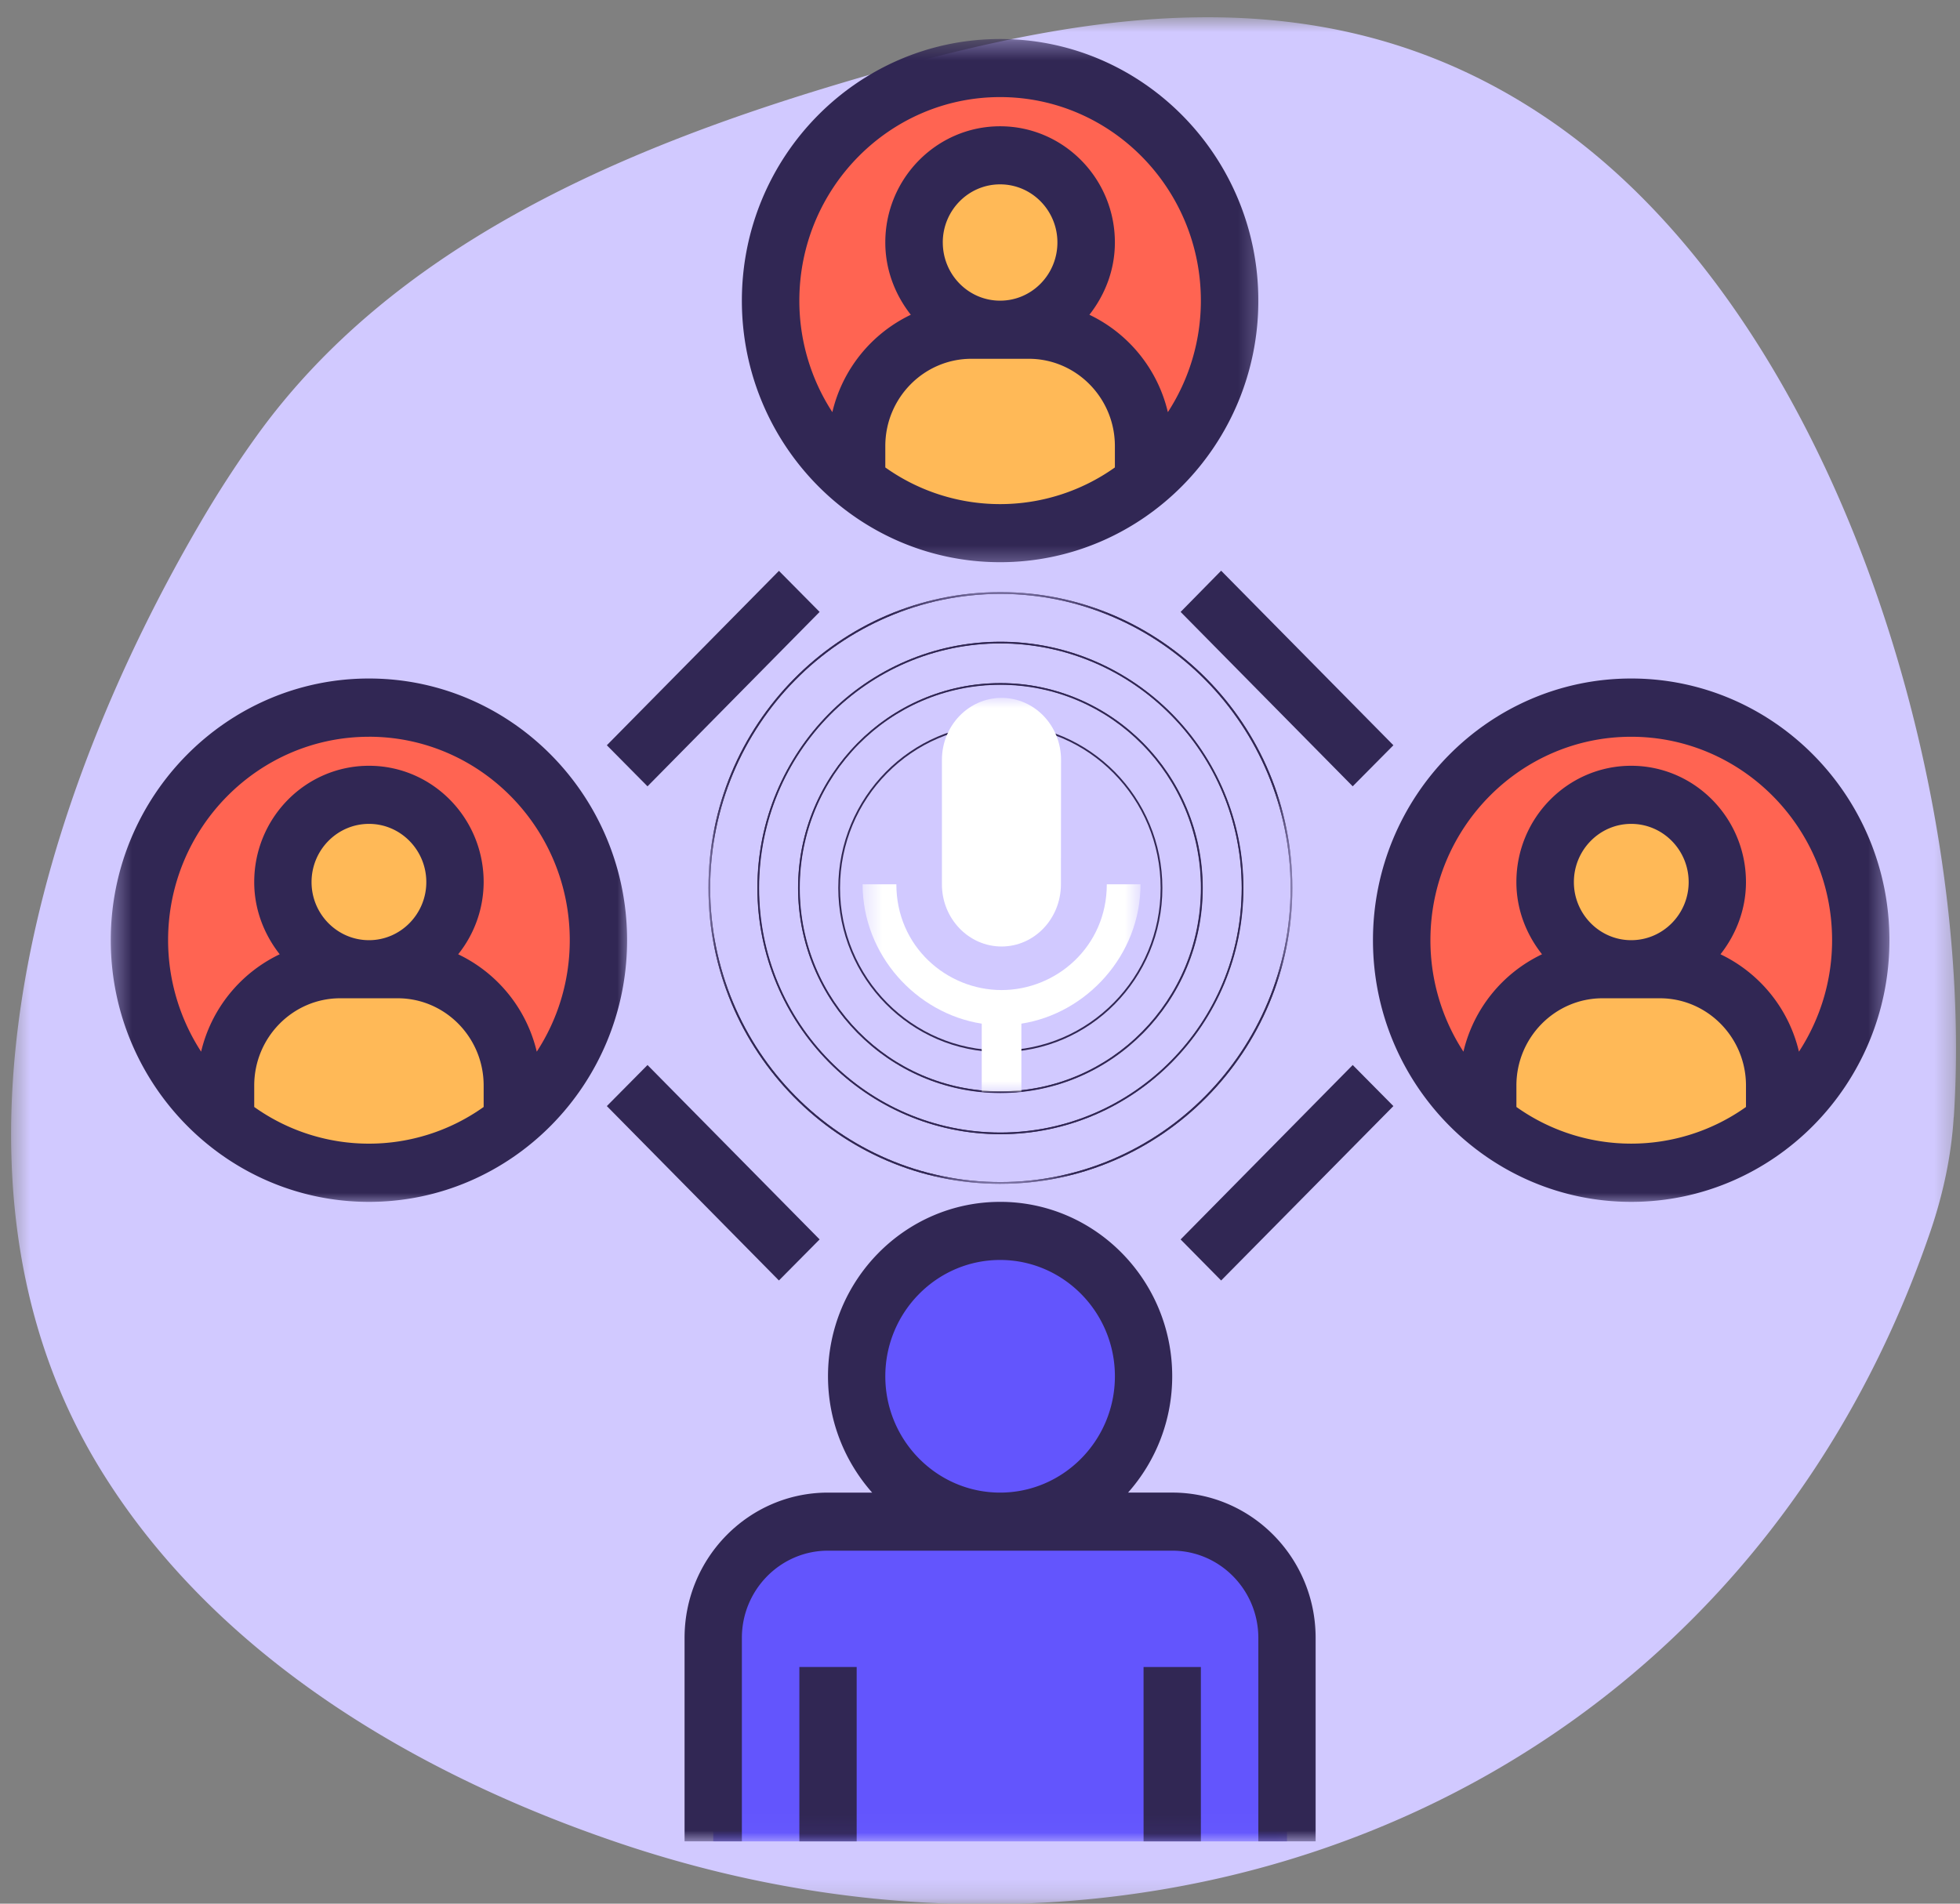 <svg width="105" height="102" viewBox="0 0 105 102" xmlns="http://www.w3.org/2000/svg" xmlns:xlink="http://www.w3.org/1999/xlink">
    <rect x="0" y="0" width="105" height="102" fill="#808080" stroke="none"/>
    <defs>
        <path id="ll9hnfr84a" d="M.48.715h104.195v101.101H.481z"/>
        <path id="gi7f337lwc" d="M0 0h27.66v28.168H0z"/>
        <path id="u4rwc3uaqe" d="M0 0h31.762v17.974H0z"/>
        <path id="q2znwzf2mg" d="M0 0h35.732v36.082H0z"/>
        <path id="dnmi38057i" d="M0 0h5.955v9.926H0z"/>
        <path id="pgktocgq0k" d="M0 0h5.955v9.926H0z"/>
        <path id="5mz0tijjdm" d="M0 .37h29.777v28.3H0z"/>
        <path id="kjkkre3cuo" d="M0 0h29.645v30.18H0z"/>
        <path id="mvmyadrb6q" d="M.364 0h27.924v30.18H.364z"/>
        <path id="tbq5hz5jas" d="M.132.329h31.265v31.688H.132z"/>
        <path id="vy4ekebmeu" d="M.442.951H15.33v21.126H.442z"/>
    </defs>
    <g fill="none" fill-rule="evenodd">
        <g transform="translate(.111 .21)">
            <mask id="h6uj45ugqb" fill="#fff">
                <use xlink:href="#ll9hnfr84a"/>
            </mask>
            <path d="M104.551 59.675c-.131 2.06-.566 4.08-1.225 6.028-10.266 30.148-41.292 42.605-70.207 32.86C22.247 94.9 11.368 88.526 5.21 78.42c-9.515-15.625-3.086-36.114 5.42-50.638a58.332 58.332 0 0 1 2.97-4.582C20.906 13.007 33.05 7.828 44.587 4.354 57.646.424 70.882-2.059 82.994 6.287c15.137 10.437 22.728 35.43 21.565 53.349 0 .008-.008.024-.008.04" fill="#D1C9FF" fill-rule="nonzero" mask="url(#h6uj45ugqb)"/>
        </g>
        <path d="M65.868 16.11c0 .817-.078 1.627-.233 2.428-.155.802-.387 1.58-.698 2.335a12.459 12.459 0 0 1-2.667 4.047 13.04 13.04 0 0 1-1.861 1.548c-.675.456-1.38.841-2.125 1.156-.744.306-1.52.542-2.31.707a12.263 12.263 0 0 1-4.793 0c-.79-.165-1.566-.4-2.31-.707a12.399 12.399 0 0 1-3.986-2.704 12.46 12.46 0 0 1-2.667-4.048 12.764 12.764 0 0 1-.938-4.763c-.001-.816.084-1.634.24-2.435a12.388 12.388 0 0 1 1.838-4.488A11.47 11.47 0 0 1 44.884 7.3c.566-.582 1.194-1.1 1.86-1.556.675-.448 1.381-.833 2.125-1.148.745-.314 1.52-.55 2.311-.707.791-.165 1.59-.244 2.396-.244.807 0 1.606.079 2.396.244.791.157 1.567.393 2.311.707.745.315 1.45.7 2.125 1.148.667.455 1.287.974 1.86 1.556a11.885 11.885 0 0 1 1.529 1.886 12.388 12.388 0 0 1 1.837 4.488c.155.801.233 1.619.233 2.436z" fill="#FF6452" fill-rule="nonzero"/>
        <path d="M55.113 17.666h-3.071c-3.396 0-6.15 2.79-6.15 6.232v1.926a12.141 12.141 0 0 0 7.685 2.743c2.908 0 5.576-1.03 7.685-2.743v-1.926c0-3.442-2.753-6.232-6.15-6.232z" fill="#FFB957" fill-rule="nonzero"/>
        <path d="M58.191 12.99c0 .62-.124 1.218-.357 1.792a4.595 4.595 0 0 1-1 1.517 4.69 4.69 0 0 1-1.496 1.013 4.488 4.488 0 0 1-1.76.354 4.554 4.554 0 0 1-1.769-.354 4.743 4.743 0 0 1-1.488-1.013 4.595 4.595 0 0 1-1-1.517 4.588 4.588 0 0 1-.357-1.792c0-.621.116-1.21.356-1.784a4.595 4.595 0 0 1 1-1.517c.427-.44.931-.778 1.49-1.014a4.554 4.554 0 0 1 1.767-.354c.613 0 1.202.118 1.76.354.567.236 1.07.574 1.497 1.014.434.44.768.943 1 1.517.233.573.357 1.163.357 1.784z" fill="#FFB957" fill-rule="nonzero"/>
        <g transform="translate(73.56 36.426)">
            <mask id="ta6npfq91d" fill="#fff">
                <use xlink:href="#gi7f337lwc"/>
            </mask>
            <path d="M26.124 13.95c0 .818-.077 1.627-.24 2.429a12.312 12.312 0 0 1-.698 2.342c-.31.754-.69 1.47-1.132 2.153-.45.676-.962 1.305-1.535 1.886a11.792 11.792 0 0 1-1.862 1.549 12.116 12.116 0 0 1-4.427 1.862 12.4 12.4 0 0 1-2.404.236c-.807 0-1.605-.079-2.396-.236a12.073 12.073 0 0 1-4.436-1.862 12.537 12.537 0 0 1-1.86-1.549 12.636 12.636 0 0 1-1.528-1.886c-.45-.684-.83-1.399-1.14-2.153a12.9 12.9 0 0 1-.698-2.342 12.757 12.757 0 0 1 0-4.857 12.9 12.9 0 0 1 .698-2.342c.31-.755.69-1.47 1.14-2.154.45-.676.954-1.312 1.527-1.886A12.399 12.399 0 0 1 9.12 2.436c.752-.314 1.52-.55 2.31-.707.792-.157 1.59-.244 2.397-.244.806 0 1.605.087 2.404.244a12.116 12.116 0 0 1 4.428 1.863 11.38 11.38 0 0 1 1.86 1.548c.574.574 1.086 1.21 1.536 1.886.442.684.822 1.4 1.132 2.154.31.754.543 1.54.698 2.342.163.801.24 1.61.24 2.428z" fill="#FF6452" fill-rule="nonzero" mask="url(#ta6npfq91d)"/>
        </g>
        <path d="M88.922 51.932H85.85c-3.397 0-6.15 2.79-6.15 6.233v1.933a12.18 12.18 0 0 0 7.685 2.735c2.908 0 5.583-1.03 7.685-2.735v-1.933c0-3.443-2.753-6.233-6.15-6.233z" fill="#FFB957" fill-rule="nonzero"/>
        <path d="M92 47.264c0 .613-.116 1.21-.349 1.784a4.85 4.85 0 0 1-1 1.517 4.554 4.554 0 0 1-3.265 1.368 4.516 4.516 0 0 1-1.76-.354 4.526 4.526 0 0 1-1.497-1.014 4.595 4.595 0 0 1-1-1.517 4.715 4.715 0 0 1-.349-1.784c0-.62.116-1.218.349-1.792a4.595 4.595 0 0 1 1-1.517c.435-.44.93-.778 1.497-1.014a4.516 4.516 0 0 1 1.76-.353 4.554 4.554 0 0 1 3.265 1.367c.426.44.76.943 1 1.517.233.574.349 1.171.349 1.792z" fill="#FFB957" fill-rule="nonzero"/>
        <path d="M32.06 50.376c0 .818-.078 1.627-.233 2.429a13.549 13.549 0 0 1-.698 2.342c-.31.754-.69 1.47-1.14 2.153-.45.676-.962 1.305-1.528 1.886a12.537 12.537 0 0 1-1.86 1.549 12.184 12.184 0 0 1-4.436 1.862 12.342 12.342 0 0 1-4.8 0 12.116 12.116 0 0 1-4.428-1.863 11.792 11.792 0 0 1-1.861-1.548A12.688 12.688 0 0 1 9.541 57.3a13.217 13.217 0 0 1-1.133-2.153c-.31-.755-.542-1.54-.697-2.342a12.165 12.165 0 0 1-.24-2.429c0-.817.077-1.627.24-2.428.155-.802.387-1.588.697-2.342.31-.755.69-1.47 1.133-2.154.45-.676.961-1.312 1.535-1.886a11.38 11.38 0 0 1 1.861-1.548 12.116 12.116 0 0 1 4.428-1.863 12.35 12.35 0 0 1 2.404-.244 12.271 12.271 0 0 1 4.699.951c.752.315 1.457.7 2.132 1.156.667.448 1.287.966 1.861 1.548.566.574 1.078 1.21 1.528 1.886.45.684.83 1.4 1.14 2.154.302.754.535 1.54.698 2.342.155.801.232 1.61.232 2.428z" fill="#FF6452" fill-rule="nonzero"/>
        <path d="M21.304 51.932h-3.079c-3.388 0-6.141 2.79-6.141 6.233v1.933a12.163 12.163 0 0 0 7.685 2.735 12.18 12.18 0 0 0 7.684-2.735v-1.933c0-3.443-2.753-6.233-6.15-6.233z" fill="#FFB957" fill-rule="nonzero"/>
        <path d="M24.375 47.264c0 .613-.117 1.21-.35 1.784a4.595 4.595 0 0 1-1 1.517c-.434.44-.93.778-1.496 1.014a4.516 4.516 0 0 1-1.76.353 4.554 4.554 0 0 1-3.265-1.367 4.85 4.85 0 0 1-1-1.517 4.715 4.715 0 0 1-.35-1.784c0-.62.117-1.218.35-1.792a4.85 4.85 0 0 1 1-1.517 4.554 4.554 0 0 1 3.265-1.368c.612 0 1.194.119 1.76.354a4.526 4.526 0 0 1 1.496 1.014c.435.44.768.943 1 1.517.233.574.35 1.171.35 1.792z" fill="#FFB957" fill-rule="nonzero"/>
        <path d="M61.262 73.742c0 1.03-.194 2.027-.59 2.978a7.639 7.639 0 0 1-4.156 4.213 7.42 7.42 0 0 1-2.939.597c-1.015 0-2-.196-2.939-.597a7.639 7.639 0 0 1-2.496-1.682 7.835 7.835 0 0 1-2.249-5.51c0-1.037.194-2.027.581-2.978.396-.959.946-1.8 1.668-2.53a7.66 7.66 0 0 1 2.496-1.69 7.552 7.552 0 0 1 2.94-.59c1.015 0 2 .197 2.938.59a7.66 7.66 0 0 1 2.497 1.69 7.635 7.635 0 0 1 1.66 2.53 7.67 7.67 0 0 1 .589 2.979z" fill="#6355FD" fill-rule="nonzero"/>
        <g transform="translate(37.828 80.69)">
            <mask id="q8svlatrof" fill="#fff">
                <use xlink:href="#u4rwc3uaqe"/>
            </mask>
            <path d="M24.969.84H6.529C3.133.84.38 3.632.38 7.074v10.901h30.738v-10.9c0-3.443-2.753-6.233-6.15-6.233z" fill="#6355FD" fill-rule="nonzero" mask="url(#q8svlatrof)"/>
        </g>
        <g transform="translate(35.843 62.582)">
            <mask id="jwuaje41rh" fill="#fff">
                <use xlink:href="#q2znwzf2mg"/>
            </mask>
            <path d="M17.734 1.815c-5.087 0-9.22 4.19-9.22 9.345 0 2.397.9 4.574 2.365 6.233H8.514C4.273 17.393.83 20.882.83 25.18v10.9H3.9v-10.9c0-2.578 2.07-4.676 4.614-4.676h18.44c2.543 0 4.614 2.098 4.614 4.676v10.9h3.07v-10.9c0-4.299-3.442-7.788-7.684-7.788h-2.365a9.377 9.377 0 0 0 2.365-6.233c0-5.156-4.133-9.345-9.22-9.345zm0 15.578c-3.389 0-6.15-2.798-6.15-6.233 0-3.434 2.761-6.232 6.15-6.232 3.389 0 6.15 2.798 6.15 6.232 0 3.435-2.761 6.233-6.15 6.233z" fill="#312754" fill-rule="nonzero" mask="url(#jwuaje41rh)"/>
        </g>
        <g transform="translate(59.665 88.737)">
            <mask id="n2san1p8jj" fill="#fff">
                <use xlink:href="#dnmi38057i"/>
            </mask>
            <path fill="#312754" fill-rule="nonzero" mask="url(#n2san1p8jj)" d="M1.597.582h3.071v9.344h-3.07z"/>
        </g>
        <g transform="translate(41.799 88.737)">
            <mask id="841iputf3l" fill="#fff">
                <use xlink:href="#pgktocgq0k"/>
            </mask>
            <path fill="#312754" fill-rule="nonzero" mask="url(#841iputf3l)" d="M1.024.582h3.07v9.344h-3.07z"/>
        </g>
        <g transform="translate(37.828 1.72)">
            <mask id="6sv0qx3rxn" fill="#fff">
                <use xlink:href="#5mz0tijjdm"/>
            </mask>
            <path d="M29.583 14.39c0-7.733-6.204-14.02-13.834-14.02S1.915 6.656 1.915 14.39c0 7.726 6.204 14.013 13.834 14.013s13.834-6.287 13.834-14.013zm-7.685 8.936a10.61 10.61 0 0 1-6.149 1.965 10.61 10.61 0 0 1-6.15-1.965V22.18c0-2.578 2.071-4.676 4.615-4.676h3.07c2.544 0 4.614 2.098 4.614 4.676v1.147zm-9.22-12.056c0-1.713 1.373-3.112 3.071-3.112 1.698 0 3.07 1.399 3.07 3.112 0 1.721-1.372 3.12-3.07 3.12-1.698 0-3.07-1.399-3.07-3.12zm7.855 3.875c.838-1.07 1.365-2.405 1.365-3.875 0-3.434-2.76-6.224-6.149-6.224-3.389 0-6.15 2.79-6.15 6.224 0 1.47.528 2.806 1.366 3.875a7.756 7.756 0 0 0-4.203 5.218 10.941 10.941 0 0 1-1.768-5.973c0-6.012 4.823-10.908 10.755-10.908S26.504 8.378 26.504 14.39c0 2.2-.651 4.252-1.768 5.973a7.756 7.756 0 0 0-4.203-5.218z" fill="#312754" fill-rule="nonzero" mask="url(#6sv0qx3rxn)"/>
        </g>
        <g transform="translate(71.575 34.414)">
            <mask id="yjui8hlklp" fill="#fff">
                <use xlink:href="#kjkkre3cuo"/>
            </mask>
            <path d="M15.811 1.941c-7.622 0-13.834 6.295-13.834 14.021 0 7.726 6.212 14.021 13.834 14.021 7.63 0 13.834-6.295 13.834-14.02 0-7.727-6.204-14.022-13.834-14.022zm6.15 22.957a10.61 10.61 0 0 1-6.15 1.965 10.61 10.61 0 0 1-6.15-1.965v-1.147c0-2.578 2.071-4.677 4.615-4.677h3.07c2.544 0 4.614 2.099 4.614 4.677v1.147zM12.74 12.85c0-1.721 1.38-3.12 3.07-3.12 1.698 0 3.079 1.399 3.079 3.12 0 1.713-1.38 3.112-3.079 3.112-1.69 0-3.07-1.399-3.07-3.112zm12.057 9.085a7.756 7.756 0 0 0-4.203-5.218c.838-1.07 1.365-2.405 1.365-3.867 0-3.442-2.76-6.233-6.149-6.233-3.389 0-6.15 2.79-6.15 6.233 0 1.462.528 2.798 1.373 3.867a7.746 7.746 0 0 0-4.21 5.218 10.922 10.922 0 0 1-1.768-5.973c0-6.012 4.823-10.9 10.755-10.9s10.763 4.888 10.763 10.9c0 2.209-.66 4.26-1.776 5.973z" fill="#312754" fill-rule="nonzero" mask="url(#yjui8hlklp)"/>
        </g>
        <g transform="translate(5.57 34.414)">
            <mask id="w1c2ejnx4r" fill="#fff">
                <use xlink:href="#mvmyadrb6q"/>
            </mask>
            <path d="M14.198 29.983c7.623 0 13.826-6.295 13.826-14.02 0-7.727-6.203-14.022-13.826-14.022C6.568 1.941.364 8.236.364 15.962c0 7.726 6.204 14.021 13.834 14.021zm6.142-5.085a10.587 10.587 0 0 1-12.291 0v-1.147c0-2.578 2.07-4.677 4.606-4.677h3.078c2.544 0 4.607 2.099 4.607 4.677v1.147zM11.12 12.85c0-1.721 1.38-3.12 3.078-3.12 1.69 0 3.07 1.399 3.07 3.12 0 1.713-1.38 3.112-3.07 3.112-1.698 0-3.078-1.399-3.078-3.112zm3.078-7.789c5.932 0 10.755 4.889 10.755 10.901 0 2.209-.651 4.26-1.768 5.973a7.767 7.767 0 0 0-4.21-5.218 6.213 6.213 0 0 0 1.365-3.867c0-3.442-2.753-6.233-6.142-6.233-3.396 0-6.149 2.79-6.149 6.233 0 1.462.527 2.798 1.365 3.867a7.767 7.767 0 0 0-4.21 5.218 10.986 10.986 0 0 1-1.769-5.973c0-6.012 4.831-10.9 10.763-10.9z" fill="#312754" fill-rule="nonzero" mask="url(#w1c2ejnx4r)"/>
        </g>
        <path fill="#312754" fill-rule="nonzero" d="m63.247 32.787 2.171-2.208 9.228 9.352-2.18 2.2zM32.509 39.931l9.22-9.344 2.179 2.2-9.22 9.345zM32.509 59.265l2.179-2.2 9.22 9.344-2.18 2.2zM63.247 66.41l9.22-9.346 2.179 2.201-9.228 9.345z"/>
        <g transform="translate(37.828 31.406)">
            <mask id="78tiuk2l1t" fill="#fff">
                <use xlink:href="#tbq5hz5jas"/>
            </mask>
            <g mask="url(#78tiuk2l1t)" fill="#312754" fill-rule="nonzero">
                <path d="M15.765 32.025c-8.631 0-15.64-7.105-15.64-15.852C.124 7.433 7.133.32 15.764.32c8.622 0 15.64 7.112 15.64 15.852 0 8.747-7.018 15.852-15.64 15.852zm0-31.61C7.188.415.217 7.48.217 16.173c0 8.692 6.971 15.758 15.548 15.758 8.568 0 15.547-7.074 15.547-15.758 0-8.685-6.979-15.758-15.547-15.758z"/>
                <path d="M15.765 32.025c-8.631 0-15.64-7.105-15.64-15.852C.124 7.433 7.133.32 15.764.32c8.622 0 15.64 7.112 15.64 15.852 0 8.747-7.018 15.852-15.64 15.852zm0-31.61C7.188.415.217 7.48.217 16.173c0 8.692 6.971 15.758 15.548 15.758 8.568 0 15.547-7.074 15.547-15.758 0-8.685-6.979-15.758-15.547-15.758z"/>
            </g>
        </g>
        <path d="M53.593 60.766c-7.18 0-13.012-5.918-13.012-13.188 0-7.27 5.831-13.187 13.012-13.187 7.173 0 13.004 5.918 13.004 13.187 0 7.27-5.831 13.188-13.004 13.188zm0-26.297c-7.134 0-12.942 5.879-12.942 13.11 0 7.23 5.808 13.109 12.942 13.109 7.126 0 12.934-5.88 12.934-13.11 0-7.23-5.808-13.109-12.934-13.109z" fill="#312754" fill-rule="nonzero"/>
        <path d="M53.593 60.774c-7.18 0-13.02-5.918-13.02-13.196 0-7.27 5.84-13.195 13.02-13.195 7.173 0 13.02 5.926 13.02 13.195 0 7.278-5.847 13.196-13.02 13.196zm0-26.297c-7.134 0-12.927 5.879-12.927 13.101 0 7.223 5.793 13.102 12.927 13.102 7.126 0 12.926-5.879 12.926-13.102 0-7.222-5.8-13.101-12.926-13.101z" fill="#312754" fill-rule="nonzero"/>
        <path d="M53.593 58.55c-5.97 0-10.833-4.92-10.833-10.972 0-6.051 4.862-10.971 10.833-10.971 5.963 0 10.825 4.92 10.825 10.971 0 6.052-4.862 10.972-10.825 10.972zm0-21.872c-5.94 0-10.763 4.888-10.763 10.9 0 6.013 4.823 10.901 10.763 10.901 5.932 0 10.755-4.888 10.755-10.9 0-6.013-4.823-10.901-10.755-10.901z" fill="#312754" fill-rule="nonzero"/>
        <path d="M53.593 58.566c-5.979 0-10.84-4.928-10.84-10.988 0-6.051 4.861-10.979 10.84-10.979 5.97 0 10.84 4.928 10.84 10.98 0 6.059-4.87 10.987-10.84 10.987zm0-21.873c-5.932 0-10.748 4.88-10.748 10.885s4.816 10.893 10.748 10.893c5.924 0 10.74-4.888 10.74-10.893 0-6.004-4.816-10.885-10.74-10.885z" fill="#312754" fill-rule="nonzero"/>
        <path d="M53.593 56.373c-4.792 0-8.685-3.946-8.685-8.795s3.893-8.794 8.685-8.794c4.784 0 8.677 3.945 8.677 8.794 0 4.857-3.893 8.795-8.677 8.795zm0-17.495c-4.738 0-8.592 3.906-8.592 8.7 0 4.794 3.854 8.7 8.592 8.7 4.73 0 8.584-3.898 8.584-8.7s-3.854-8.7-8.584-8.7z" fill="#312754" fill-rule="nonzero"/>
        <g transform="translate(45.769 36.426)">
            <mask id="qlih3ybd7v" fill="#fff">
                <use xlink:href="#vy4ekebmeu"/>
            </mask>
            <path d="M7.886 14.288c1.76 0 3.18-1.493 3.18-3.332l.007-6.665c0-1.839-1.419-3.324-3.187-3.324-1.76 0-3.195 1.485-3.195 3.324v6.665c0 1.839 1.435 3.332 3.195 3.332zm5.638-3.332c0 3.332-2.699 5.666-5.638 5.666S2.25 14.288 2.25 10.956H.442c0 3.796 2.892 6.924 6.382 7.466v3.639h2.124v-3.639c3.49-.542 6.382-3.67 6.382-7.466h-1.806z" fill="#FFF" fill-rule="nonzero" mask="url(#qlih3ybd7v)"/>
        </g>
    </g>
</svg>
